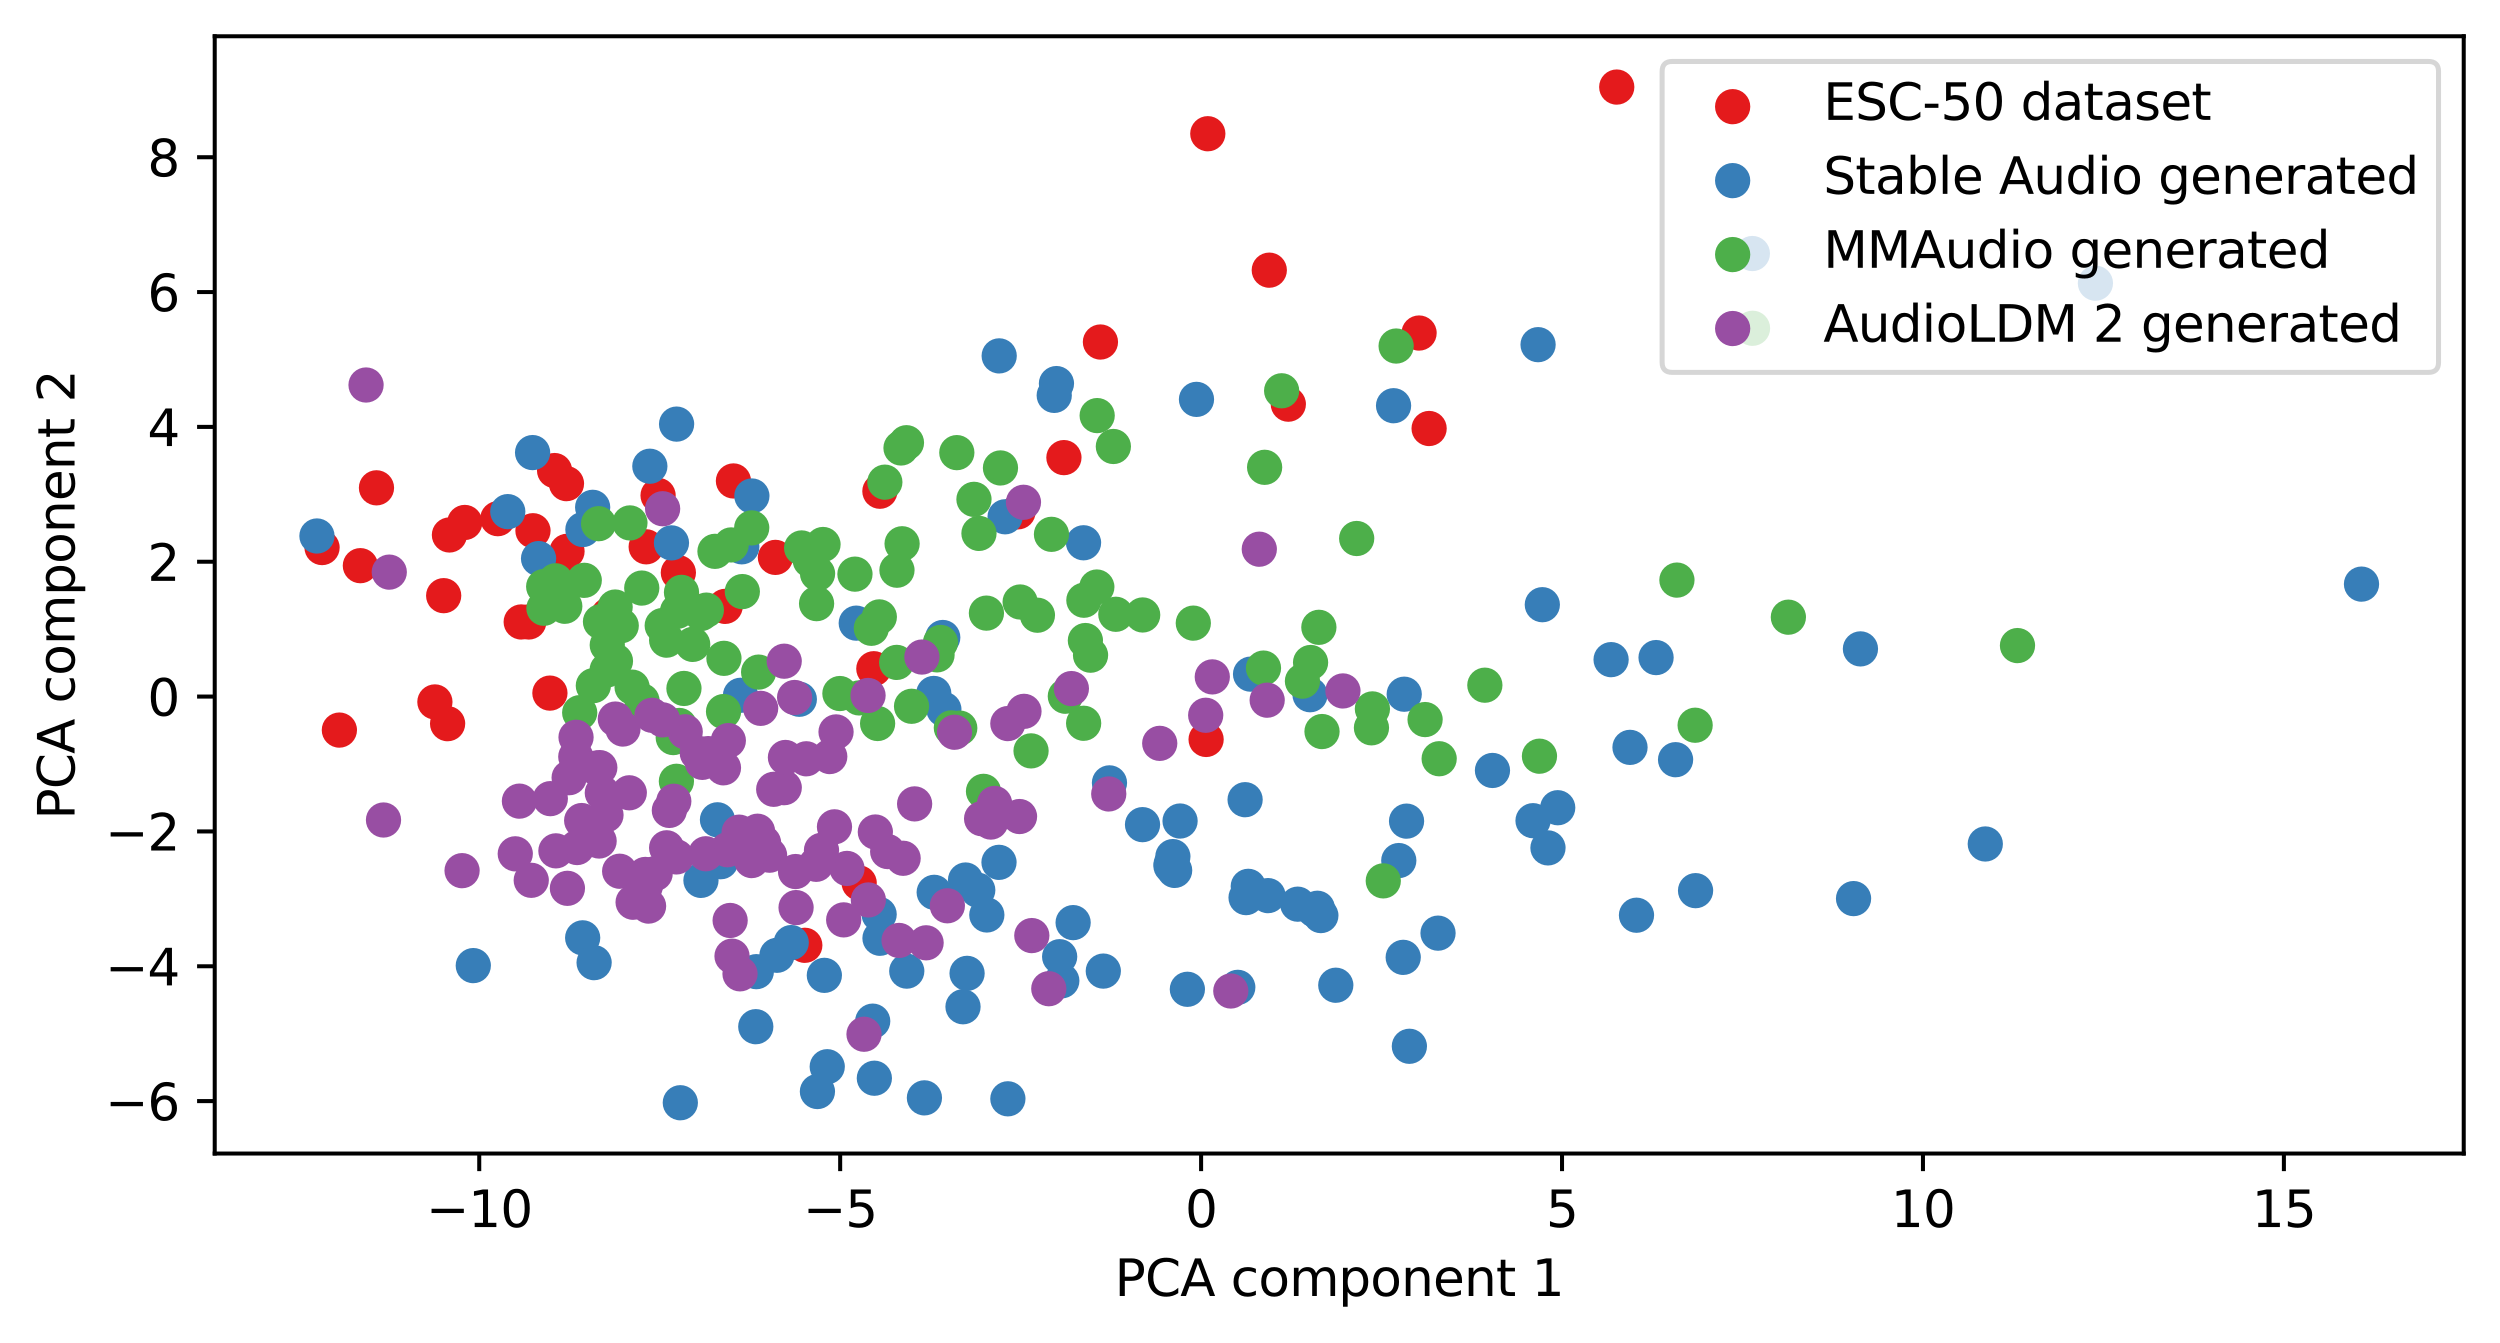 <?xml version="1.0" encoding="utf-8" standalone="no"?>
<!DOCTYPE svg PUBLIC "-//W3C//DTD SVG 1.1//EN"
  "http://www.w3.org/Graphics/SVG/1.1/DTD/svg11.dtd">
<svg xmlns:xlink="http://www.w3.org/1999/xlink" width="496.22pt" height="266.516pt" viewBox="0 0 496.22 266.516" xmlns="http://www.w3.org/2000/svg" version="1.1">
 <defs>
  <style type="text/css">*{stroke-linejoin: round; stroke-linecap: butt}</style>
 </defs>
 <g id="figure_1">
  <g id="patch_1">
   <path d="M 0 266.516 
L 496.22 266.516 
L 496.22 0 
L 0 0 
z
" style="fill: #ffffff"/>
  </g>
  <g id="axes_1">
   <g id="patch_2">
    <path d="M 42.62 228.96 
L 489.02 228.96 
L 489.02 7.2 
L 42.62 7.2 
z
" style="fill: #ffffff"/>
   </g>
   <g id="PathCollection_1">
    <defs>
     <path id="m3b688b94c5" d="M 0 3 
C 0.796 3 1.559 2.684 2.121 2.121 
C 2.684 1.559 3 0.796 3 0 
C 3 -0.796 2.684 -1.559 2.121 -2.121 
C 1.559 -2.684 0.796 -3 0 -3 
C -0.796 -3 -1.559 -2.684 -2.121 -2.121 
C -2.684 -1.559 -3 -0.796 -3 0 
C -3 0.796 -2.684 1.559 -2.121 2.121 
C -1.559 2.684 -0.796 3 0 3 
z
" style="stroke: #e41a1c"/>
    </defs>
    <g clip-path="url(#p7cda72df6f)">
     <use xlink:href="#m3b688b94c5" x="128.259" y="108.537" style="fill: #e41a1c; stroke: #e41a1c"/>
     <use xlink:href="#m3b688b94c5" x="71.529" y="112.279" style="fill: #e41a1c; stroke: #e41a1c"/>
     <use xlink:href="#m3b688b94c5" x="74.726" y="96.828" style="fill: #e41a1c; stroke: #e41a1c"/>
     <use xlink:href="#m3b688b94c5" x="174.65" y="97.504" style="fill: #e41a1c; stroke: #e41a1c"/>
     <use xlink:href="#m3b688b94c5" x="67.362" y="144.912" style="fill: #e41a1c; stroke: #e41a1c"/>
     <use xlink:href="#m3b688b94c5" x="136.363" y="120.391" style="fill: #e41a1c; stroke: #e41a1c"/>
     <use xlink:href="#m3b688b94c5" x="103.452" y="123.45" style="fill: #e41a1c; stroke: #e41a1c"/>
     <use xlink:href="#m3b688b94c5" x="110.079" y="93.4" style="fill: #e41a1c; stroke: #e41a1c"/>
     <use xlink:href="#m3b688b94c5" x="86.322" y="139.327" style="fill: #e41a1c; stroke: #e41a1c"/>
     <use xlink:href="#m3b688b94c5" x="251.938" y="53.625" style="fill: #e41a1c; stroke: #e41a1c"/>
     <use xlink:href="#m3b688b94c5" x="202.064" y="101.594" style="fill: #e41a1c; stroke: #e41a1c"/>
     <use xlink:href="#m3b688b94c5" x="104.958" y="123.456" style="fill: #e41a1c; stroke: #e41a1c"/>
     <use xlink:href="#m3b688b94c5" x="211.174" y="90.831" style="fill: #e41a1c; stroke: #e41a1c"/>
     <use xlink:href="#m3b688b94c5" x="143.935" y="120.356" style="fill: #e41a1c; stroke: #e41a1c"/>
     <use xlink:href="#m3b688b94c5" x="63.923" y="108.684" style="fill: #e41a1c; stroke: #e41a1c"/>
     <use xlink:href="#m3b688b94c5" x="159.745" y="187.629" style="fill: #e41a1c; stroke: #e41a1c"/>
     <use xlink:href="#m3b688b94c5" x="112.574" y="114.988" style="fill: #e41a1c; stroke: #e41a1c"/>
     <use xlink:href="#m3b688b94c5" x="153.91" y="110.636" style="fill: #e41a1c; stroke: #e41a1c"/>
     <use xlink:href="#m3b688b94c5" x="281.668" y="66.103" style="fill: #e41a1c; stroke: #e41a1c"/>
     <use xlink:href="#m3b688b94c5" x="218.423" y="67.885" style="fill: #e41a1c; stroke: #e41a1c"/>
     <use xlink:href="#m3b688b94c5" x="134.647" y="113.67" style="fill: #e41a1c; stroke: #e41a1c"/>
     <use xlink:href="#m3b688b94c5" x="255.715" y="80.225" style="fill: #e41a1c; stroke: #e41a1c"/>
     <use xlink:href="#m3b688b94c5" x="88.065" y="118.232" style="fill: #e41a1c; stroke: #e41a1c"/>
     <use xlink:href="#m3b688b94c5" x="89.207" y="106.186" style="fill: #e41a1c; stroke: #e41a1c"/>
     <use xlink:href="#m3b688b94c5" x="173.445" y="132.733" style="fill: #e41a1c; stroke: #e41a1c"/>
     <use xlink:href="#m3b688b94c5" x="109.151" y="137.573" style="fill: #e41a1c; stroke: #e41a1c"/>
     <use xlink:href="#m3b688b94c5" x="239.398" y="146.774" style="fill: #e41a1c; stroke: #e41a1c"/>
     <use xlink:href="#m3b688b94c5" x="112.545" y="109.431" style="fill: #e41a1c; stroke: #e41a1c"/>
     <use xlink:href="#m3b688b94c5" x="105.786" y="105.343" style="fill: #e41a1c; stroke: #e41a1c"/>
     <use xlink:href="#m3b688b94c5" x="92.249" y="103.703" style="fill: #e41a1c; stroke: #e41a1c"/>
     <use xlink:href="#m3b688b94c5" x="130.619" y="98.338" style="fill: #e41a1c; stroke: #e41a1c"/>
     <use xlink:href="#m3b688b94c5" x="98.804" y="102.951" style="fill: #e41a1c; stroke: #e41a1c"/>
     <use xlink:href="#m3b688b94c5" x="112.436" y="95.994" style="fill: #e41a1c; stroke: #e41a1c"/>
     <use xlink:href="#m3b688b94c5" x="145.579" y="95.464" style="fill: #e41a1c; stroke: #e41a1c"/>
     <use xlink:href="#m3b688b94c5" x="170.533" y="175.259" style="fill: #e41a1c; stroke: #e41a1c"/>
     <use xlink:href="#m3b688b94c5" x="120.781" y="122.074" style="fill: #e41a1c; stroke: #e41a1c"/>
     <use xlink:href="#m3b688b94c5" x="88.843" y="143.639" style="fill: #e41a1c; stroke: #e41a1c"/>
     <use xlink:href="#m3b688b94c5" x="283.662" y="85.051" style="fill: #e41a1c; stroke: #e41a1c"/>
     <use xlink:href="#m3b688b94c5" x="239.735" y="26.542" style="fill: #e41a1c; stroke: #e41a1c"/>
     <use xlink:href="#m3b688b94c5" x="320.905" y="17.28" style="fill: #e41a1c; stroke: #e41a1c"/>
    </g>
   </g>
   <g id="PathCollection_2">
    <defs>
     <path id="mf1bc529538" d="M 0 3 
C 0.796 3 1.559 2.684 2.121 2.121 
C 2.684 1.559 3 0.796 3 0 
C 3 -0.796 2.684 -1.559 2.121 -2.121 
C 1.559 -2.684 0.796 -3 0 -3 
C -0.796 -3 -1.559 -2.684 -2.121 -2.121 
C -2.684 -1.559 -3 -0.796 -3 0 
C -3 0.796 -2.684 1.559 -2.121 2.121 
C -1.559 2.684 -0.796 3 0 3 
z
" style="stroke: #377eb8"/>
    </defs>
    <g clip-path="url(#p7cda72df6f)">
     <use xlink:href="#mf1bc529538" x="367.906" y="178.361" style="fill: #377eb8; stroke: #377eb8"/>
     <use xlink:href="#mf1bc529538" x="173.222" y="202.687" style="fill: #377eb8; stroke: #377eb8"/>
     <use xlink:href="#mf1bc529538" x="247.329" y="178.165" style="fill: #377eb8; stroke: #377eb8"/>
     <use xlink:href="#mf1bc529538" x="247.768" y="175.927" style="fill: #377eb8; stroke: #377eb8"/>
     <use xlink:href="#mf1bc529538" x="128.986" y="92.542" style="fill: #377eb8; stroke: #377eb8"/>
     <use xlink:href="#mf1bc529538" x="185.339" y="137.641" style="fill: #377eb8; stroke: #377eb8"/>
     <use xlink:href="#mf1bc529538" x="62.911" y="106.387" style="fill: #377eb8; stroke: #377eb8"/>
     <use xlink:href="#mf1bc529538" x="304.289" y="162.897" style="fill: #377eb8; stroke: #377eb8"/>
     <use xlink:href="#mf1bc529538" x="183.486" y="217.912" style="fill: #377eb8; stroke: #377eb8"/>
     <use xlink:href="#mf1bc529538" x="394.055" y="167.52" style="fill: #377eb8; stroke: #377eb8"/>
     <use xlink:href="#mf1bc529538" x="213.003" y="183.129" style="fill: #377eb8; stroke: #377eb8"/>
     <use xlink:href="#mf1bc529538" x="174.499" y="181.496" style="fill: #377eb8; stroke: #377eb8"/>
     <use xlink:href="#mf1bc529538" x="218.992" y="192.75" style="fill: #377eb8; stroke: #377eb8"/>
     <use xlink:href="#mf1bc529538" x="185.426" y="177.117" style="fill: #377eb8; stroke: #377eb8"/>
     <use xlink:href="#mf1bc529538" x="100.786" y="101.552" style="fill: #377eb8; stroke: #377eb8"/>
     <use xlink:href="#mf1bc529538" x="468.729" y="115.94" style="fill: #377eb8; stroke: #377eb8"/>
     <use xlink:href="#mf1bc529538" x="296.237" y="152.928" style="fill: #377eb8; stroke: #377eb8"/>
     <use xlink:href="#mf1bc529538" x="226.777" y="163.682" style="fill: #377eb8; stroke: #377eb8"/>
     <use xlink:href="#mf1bc529538" x="198.289" y="171.165" style="fill: #377eb8; stroke: #377eb8"/>
     <use xlink:href="#mf1bc529538" x="139.131" y="174.743" style="fill: #377eb8; stroke: #377eb8"/>
     <use xlink:href="#mf1bc529538" x="237.487" y="79.272" style="fill: #377eb8; stroke: #377eb8"/>
     <use xlink:href="#mf1bc529538" x="332.58" y="150.789" style="fill: #377eb8; stroke: #377eb8"/>
     <use xlink:href="#mf1bc529538" x="328.709" y="130.521" style="fill: #377eb8; stroke: #377eb8"/>
     <use xlink:href="#mf1bc529538" x="191.953" y="193.201" style="fill: #377eb8; stroke: #377eb8"/>
     <use xlink:href="#mf1bc529538" x="146.982" y="138.009" style="fill: #377eb8; stroke: #377eb8"/>
     <use xlink:href="#mf1bc529538" x="162.249" y="216.656" style="fill: #377eb8; stroke: #377eb8"/>
     <use xlink:href="#mf1bc529538" x="245.684" y="195.976" style="fill: #377eb8; stroke: #377eb8"/>
     <use xlink:href="#mf1bc529538" x="117.635" y="100.697" style="fill: #377eb8; stroke: #377eb8"/>
     <use xlink:href="#mf1bc529538" x="215.068" y="107.735" style="fill: #377eb8; stroke: #377eb8"/>
     <use xlink:href="#mf1bc529538" x="234.23" y="162.963" style="fill: #377eb8; stroke: #377eb8"/>
     <use xlink:href="#mf1bc529538" x="260.887" y="180.616" style="fill: #377eb8; stroke: #377eb8"/>
     <use xlink:href="#mf1bc529538" x="235.678" y="196.363" style="fill: #377eb8; stroke: #377eb8"/>
     <use xlink:href="#mf1bc529538" x="150.118" y="192.864" style="fill: #377eb8; stroke: #377eb8"/>
     <use xlink:href="#mf1bc529538" x="115.652" y="186.149" style="fill: #377eb8; stroke: #377eb8"/>
     <use xlink:href="#mf1bc529538" x="306.132" y="120.024" style="fill: #377eb8; stroke: #377eb8"/>
     <use xlink:href="#mf1bc529538" x="191.146" y="199.83" style="fill: #377eb8; stroke: #377eb8"/>
     <use xlink:href="#mf1bc529538" x="194.074" y="176.686" style="fill: #377eb8; stroke: #377eb8"/>
     <use xlink:href="#mf1bc529538" x="134.294" y="84.181" style="fill: #377eb8; stroke: #377eb8"/>
     <use xlink:href="#mf1bc529538" x="279.183" y="162.985" style="fill: #377eb8; stroke: #377eb8"/>
     <use xlink:href="#mf1bc529538" x="210.756" y="194.677" style="fill: #377eb8; stroke: #377eb8"/>
     <use xlink:href="#mf1bc529538" x="200.05" y="218.102" style="fill: #377eb8; stroke: #377eb8"/>
     <use xlink:href="#mf1bc529538" x="251.687" y="177.768" style="fill: #377eb8; stroke: #377eb8"/>
     <use xlink:href="#mf1bc529538" x="415.914" y="56.207" style="fill: #377eb8; stroke: #377eb8"/>
     <use xlink:href="#mf1bc529538" x="210.328" y="189.893" style="fill: #377eb8; stroke: #377eb8"/>
     <use xlink:href="#mf1bc529538" x="276.605" y="80.528" style="fill: #377eb8; stroke: #377eb8"/>
     <use xlink:href="#mf1bc529538" x="169.955" y="123.688" style="fill: #377eb8; stroke: #377eb8"/>
     <use xlink:href="#mf1bc529538" x="220.216" y="155.392" style="fill: #377eb8; stroke: #377eb8"/>
     <use xlink:href="#mf1bc529538" x="262.173" y="181.73" style="fill: #377eb8; stroke: #377eb8"/>
     <use xlink:href="#mf1bc529538" x="163.622" y="193.595" style="fill: #377eb8; stroke: #377eb8"/>
     <use xlink:href="#mf1bc529538" x="199.501" y="102.576" style="fill: #377eb8; stroke: #377eb8"/>
     <use xlink:href="#mf1bc529538" x="265.136" y="195.556" style="fill: #377eb8; stroke: #377eb8"/>
     <use xlink:href="#mf1bc529538" x="174.668" y="186.233" style="fill: #377eb8; stroke: #377eb8"/>
     <use xlink:href="#mf1bc529538" x="305.289" y="68.411" style="fill: #377eb8; stroke: #377eb8"/>
     <use xlink:href="#mf1bc529538" x="158.656" y="138.797" style="fill: #377eb8; stroke: #377eb8"/>
     <use xlink:href="#mf1bc529538" x="147.233" y="108.536" style="fill: #377eb8; stroke: #377eb8"/>
     <use xlink:href="#mf1bc529538" x="232.429" y="171.88" style="fill: #377eb8; stroke: #377eb8"/>
     <use xlink:href="#mf1bc529538" x="198.327" y="70.639" style="fill: #377eb8; stroke: #377eb8"/>
     <use xlink:href="#mf1bc529538" x="307.253" y="168.297" style="fill: #377eb8; stroke: #377eb8"/>
     <use xlink:href="#mf1bc529538" x="247.138" y="158.728" style="fill: #377eb8; stroke: #377eb8"/>
     <use xlink:href="#mf1bc529538" x="209.691" y="76.136" style="fill: #377eb8; stroke: #377eb8"/>
     <use xlink:href="#mf1bc529538" x="164.195" y="211.731" style="fill: #377eb8; stroke: #377eb8"/>
     <use xlink:href="#mf1bc529538" x="347.823" y="50.323" style="fill: #377eb8; stroke: #377eb8"/>
     <use xlink:href="#mf1bc529538" x="323.536" y="148.345" style="fill: #377eb8; stroke: #377eb8"/>
     <use xlink:href="#mf1bc529538" x="106.897" y="110.872" style="fill: #377eb8; stroke: #377eb8"/>
     <use xlink:href="#mf1bc529538" x="233.153" y="172.765" style="fill: #377eb8; stroke: #377eb8"/>
     <use xlink:href="#mf1bc529538" x="278.719" y="137.793" style="fill: #377eb8; stroke: #377eb8"/>
     <use xlink:href="#mf1bc529538" x="133.276" y="107.755" style="fill: #377eb8; stroke: #377eb8"/>
     <use xlink:href="#mf1bc529538" x="261.487" y="180.277" style="fill: #377eb8; stroke: #377eb8"/>
     <use xlink:href="#mf1bc529538" x="154.218" y="189.613" style="fill: #377eb8; stroke: #377eb8"/>
     <use xlink:href="#mf1bc529538" x="142.411" y="162.721" style="fill: #377eb8; stroke: #377eb8"/>
     <use xlink:href="#mf1bc529538" x="285.431" y="185.22" style="fill: #377eb8; stroke: #377eb8"/>
     <use xlink:href="#mf1bc529538" x="232.8" y="170.023" style="fill: #377eb8; stroke: #377eb8"/>
     <use xlink:href="#mf1bc529538" x="135.035" y="218.88" style="fill: #377eb8; stroke: #377eb8"/>
     <use xlink:href="#mf1bc529538" x="248.22" y="133.809" style="fill: #377eb8; stroke: #377eb8"/>
     <use xlink:href="#mf1bc529538" x="179.981" y="192.757" style="fill: #377eb8; stroke: #377eb8"/>
     <use xlink:href="#mf1bc529538" x="150.013" y="203.785" style="fill: #377eb8; stroke: #377eb8"/>
     <use xlink:href="#mf1bc529538" x="260.027" y="137.894" style="fill: #377eb8; stroke: #377eb8"/>
     <use xlink:href="#mf1bc529538" x="369.275" y="128.799" style="fill: #377eb8; stroke: #377eb8"/>
     <use xlink:href="#mf1bc529538" x="105.71" y="89.833" style="fill: #377eb8; stroke: #377eb8"/>
     <use xlink:href="#mf1bc529538" x="195.874" y="181.611" style="fill: #377eb8; stroke: #377eb8"/>
     <use xlink:href="#mf1bc529538" x="187.126" y="126.533" style="fill: #377eb8; stroke: #377eb8"/>
     <use xlink:href="#mf1bc529538" x="117.923" y="191.072" style="fill: #377eb8; stroke: #377eb8"/>
     <use xlink:href="#mf1bc529538" x="257.582" y="179.468" style="fill: #377eb8; stroke: #377eb8"/>
     <use xlink:href="#mf1bc529538" x="277.643" y="170.811" style="fill: #377eb8; stroke: #377eb8"/>
     <use xlink:href="#mf1bc529538" x="115.699" y="105.102" style="fill: #377eb8; stroke: #377eb8"/>
     <use xlink:href="#mf1bc529538" x="173.548" y="214.015" style="fill: #377eb8; stroke: #377eb8"/>
     <use xlink:href="#mf1bc529538" x="149.238" y="98.448" style="fill: #377eb8; stroke: #377eb8"/>
     <use xlink:href="#mf1bc529538" x="324.823" y="181.661" style="fill: #377eb8; stroke: #377eb8"/>
     <use xlink:href="#mf1bc529538" x="232.46" y="171.504" style="fill: #377eb8; stroke: #377eb8"/>
     <use xlink:href="#mf1bc529538" x="191.649" y="174.672" style="fill: #377eb8; stroke: #377eb8"/>
     <use xlink:href="#mf1bc529538" x="93.941" y="191.659" style="fill: #377eb8; stroke: #377eb8"/>
     <use xlink:href="#mf1bc529538" x="157.05" y="187.092" style="fill: #377eb8; stroke: #377eb8"/>
     <use xlink:href="#mf1bc529538" x="209.252" y="78.48" style="fill: #377eb8; stroke: #377eb8"/>
     <use xlink:href="#mf1bc529538" x="336.548" y="176.784" style="fill: #377eb8; stroke: #377eb8"/>
     <use xlink:href="#mf1bc529538" x="279.743" y="207.676" style="fill: #377eb8; stroke: #377eb8"/>
     <use xlink:href="#mf1bc529538" x="187.343" y="140.808" style="fill: #377eb8; stroke: #377eb8"/>
     <use xlink:href="#mf1bc529538" x="319.783" y="130.93" style="fill: #377eb8; stroke: #377eb8"/>
     <use xlink:href="#mf1bc529538" x="278.52" y="190.023" style="fill: #377eb8; stroke: #377eb8"/>
     <use xlink:href="#mf1bc529538" x="309.187" y="160.323" style="fill: #377eb8; stroke: #377eb8"/>
     <use xlink:href="#mf1bc529538" x="143.059" y="171.037" style="fill: #377eb8; stroke: #377eb8"/>
    </g>
   </g>
   <g id="PathCollection_3">
    <defs>
     <path id="m96344cfd27" d="M 0 3 
C 0.796 3 1.559 2.684 2.121 2.121 
C 2.684 1.559 3 0.796 3 0 
C 3 -0.796 2.684 -1.559 2.121 -2.121 
C 1.559 -2.684 0.796 -3 0 -3 
C -0.796 -3 -1.559 -2.684 -2.121 -2.121 
C -2.684 -1.559 -3 -0.796 -3 0 
C -3 0.796 -2.684 1.559 -2.121 2.121 
C -1.559 2.684 -0.796 3 0 3 
z
" style="stroke: #4daf4a"/>
    </defs>
    <g clip-path="url(#p7cda72df6f)">
     <use xlink:href="#m96344cfd27" x="336.464" y="143.95" style="fill: #4daf4a; stroke: #4daf4a"/>
     <use xlink:href="#m96344cfd27" x="127.428" y="139.097" style="fill: #4daf4a; stroke: #4daf4a"/>
     <use xlink:href="#m96344cfd27" x="134.842" y="143.995" style="fill: #4daf4a; stroke: #4daf4a"/>
     <use xlink:href="#m96344cfd27" x="217.776" y="82.491" style="fill: #4daf4a; stroke: #4daf4a"/>
     <use xlink:href="#m96344cfd27" x="115.063" y="141.456" style="fill: #4daf4a; stroke: #4daf4a"/>
     <use xlink:href="#m96344cfd27" x="354.969" y="122.503" style="fill: #4daf4a; stroke: #4daf4a"/>
     <use xlink:href="#m96344cfd27" x="215.089" y="143.56" style="fill: #4daf4a; stroke: #4daf4a"/>
     <use xlink:href="#m96344cfd27" x="251.011" y="92.756" style="fill: #4daf4a; stroke: #4daf4a"/>
     <use xlink:href="#m96344cfd27" x="125.031" y="103.794" style="fill: #4daf4a; stroke: #4daf4a"/>
     <use xlink:href="#m96344cfd27" x="211.455" y="138.193" style="fill: #4daf4a; stroke: #4daf4a"/>
     <use xlink:href="#m96344cfd27" x="195.793" y="121.698" style="fill: #4daf4a; stroke: #4daf4a"/>
     <use xlink:href="#m96344cfd27" x="179.921" y="87.872" style="fill: #4daf4a; stroke: #4daf4a"/>
     <use xlink:href="#m96344cfd27" x="236.857" y="123.684" style="fill: #4daf4a; stroke: #4daf4a"/>
     <use xlink:href="#m96344cfd27" x="174.195" y="143.606" style="fill: #4daf4a; stroke: #4daf4a"/>
     <use xlink:href="#m96344cfd27" x="215.136" y="119.14" style="fill: #4daf4a; stroke: #4daf4a"/>
     <use xlink:href="#m96344cfd27" x="178.035" y="113.181" style="fill: #4daf4a; stroke: #4daf4a"/>
     <use xlink:href="#m96344cfd27" x="118.805" y="103.945" style="fill: #4daf4a; stroke: #4daf4a"/>
     <use xlink:href="#m96344cfd27" x="160.822" y="111.21" style="fill: #4daf4a; stroke: #4daf4a"/>
     <use xlink:href="#m96344cfd27" x="332.849" y="115.142" style="fill: #4daf4a; stroke: #4daf4a"/>
     <use xlink:href="#m96344cfd27" x="169.697" y="113.961" style="fill: #4daf4a; stroke: #4daf4a"/>
     <use xlink:href="#m96344cfd27" x="122.097" y="120.489" style="fill: #4daf4a; stroke: #4daf4a"/>
     <use xlink:href="#m96344cfd27" x="188.833" y="144.472" style="fill: #4daf4a; stroke: #4daf4a"/>
     <use xlink:href="#m96344cfd27" x="120.534" y="128.039" style="fill: #4daf4a; stroke: #4daf4a"/>
     <use xlink:href="#m96344cfd27" x="139.164" y="121.774" style="fill: #4daf4a; stroke: #4daf4a"/>
     <use xlink:href="#m96344cfd27" x="347.856" y="65.158" style="fill: #4daf4a; stroke: #4daf4a"/>
     <use xlink:href="#m96344cfd27" x="226.808" y="122.063" style="fill: #4daf4a; stroke: #4daf4a"/>
     <use xlink:href="#m96344cfd27" x="137.495" y="127.903" style="fill: #4daf4a; stroke: #4daf4a"/>
     <use xlink:href="#m96344cfd27" x="195.213" y="157.072" style="fill: #4daf4a; stroke: #4daf4a"/>
     <use xlink:href="#m96344cfd27" x="162.274" y="113.864" style="fill: #4daf4a; stroke: #4daf4a"/>
     <use xlink:href="#m96344cfd27" x="145.124" y="108.162" style="fill: #4daf4a; stroke: #4daf4a"/>
     <use xlink:href="#m96344cfd27" x="115.967" y="115.187" style="fill: #4daf4a; stroke: #4daf4a"/>
     <use xlink:href="#m96344cfd27" x="193.319" y="99.114" style="fill: #4daf4a; stroke: #4daf4a"/>
     <use xlink:href="#m96344cfd27" x="135.268" y="117.577" style="fill: #4daf4a; stroke: #4daf4a"/>
     <use xlink:href="#m96344cfd27" x="208.706" y="106.059" style="fill: #4daf4a; stroke: #4daf4a"/>
     <use xlink:href="#m96344cfd27" x="107.914" y="116.43" style="fill: #4daf4a; stroke: #4daf4a"/>
     <use xlink:href="#m96344cfd27" x="272.217" y="144.464" style="fill: #4daf4a; stroke: #4daf4a"/>
     <use xlink:href="#m96344cfd27" x="127.38" y="116.725" style="fill: #4daf4a; stroke: #4daf4a"/>
     <use xlink:href="#m96344cfd27" x="149.204" y="104.781" style="fill: #4daf4a; stroke: #4daf4a"/>
     <use xlink:href="#m96344cfd27" x="250.785" y="132.607" style="fill: #4daf4a; stroke: #4daf4a"/>
     <use xlink:href="#m96344cfd27" x="143.614" y="141.236" style="fill: #4daf4a; stroke: #4daf4a"/>
     <use xlink:href="#m96344cfd27" x="294.726" y="136.003" style="fill: #4daf4a; stroke: #4daf4a"/>
     <use xlink:href="#m96344cfd27" x="178.84" y="88.92" style="fill: #4daf4a; stroke: #4daf4a"/>
     <use xlink:href="#m96344cfd27" x="254.391" y="77.567" style="fill: #4daf4a; stroke: #4daf4a"/>
     <use xlink:href="#m96344cfd27" x="172.949" y="124.71" style="fill: #4daf4a; stroke: #4daf4a"/>
     <use xlink:href="#m96344cfd27" x="205.914" y="122.116" style="fill: #4daf4a; stroke: #4daf4a"/>
     <use xlink:href="#m96344cfd27" x="260.132" y="131.499" style="fill: #4daf4a; stroke: #4daf4a"/>
     <use xlink:href="#m96344cfd27" x="269.283" y="106.886" style="fill: #4daf4a; stroke: #4daf4a"/>
     <use xlink:href="#m96344cfd27" x="179.055" y="107.93" style="fill: #4daf4a; stroke: #4daf4a"/>
     <use xlink:href="#m96344cfd27" x="170.521" y="138.528" style="fill: #4daf4a; stroke: #4daf4a"/>
     <use xlink:href="#m96344cfd27" x="305.564" y="150.096" style="fill: #4daf4a; stroke: #4daf4a"/>
     <use xlink:href="#m96344cfd27" x="134.476" y="121.332" style="fill: #4daf4a; stroke: #4daf4a"/>
     <use xlink:href="#m96344cfd27" x="285.656" y="150.6" style="fill: #4daf4a; stroke: #4daf4a"/>
     <use xlink:href="#m96344cfd27" x="135.754" y="136.65" style="fill: #4daf4a; stroke: #4daf4a"/>
     <use xlink:href="#m96344cfd27" x="175.631" y="95.703" style="fill: #4daf4a; stroke: #4daf4a"/>
     <use xlink:href="#m96344cfd27" x="159.111" y="108.761" style="fill: #4daf4a; stroke: #4daf4a"/>
     <use xlink:href="#m96344cfd27" x="110.269" y="115.282" style="fill: #4daf4a; stroke: #4daf4a"/>
     <use xlink:href="#m96344cfd27" x="185.993" y="129.983" style="fill: #4daf4a; stroke: #4daf4a"/>
     <use xlink:href="#m96344cfd27" x="274.563" y="174.843" style="fill: #4daf4a; stroke: #4daf4a"/>
     <use xlink:href="#m96344cfd27" x="272.406" y="140.71" style="fill: #4daf4a; stroke: #4daf4a"/>
     <use xlink:href="#m96344cfd27" x="147.343" y="117.422" style="fill: #4daf4a; stroke: #4daf4a"/>
     <use xlink:href="#m96344cfd27" x="217.706" y="116.518" style="fill: #4daf4a; stroke: #4daf4a"/>
     <use xlink:href="#m96344cfd27" x="180.931" y="140.188" style="fill: #4daf4a; stroke: #4daf4a"/>
     <use xlink:href="#m96344cfd27" x="119.19" y="123.4" style="fill: #4daf4a; stroke: #4daf4a"/>
     <use xlink:href="#m96344cfd27" x="162.081" y="119.816" style="fill: #4daf4a; stroke: #4daf4a"/>
     <use xlink:href="#m96344cfd27" x="177.978" y="131.478" style="fill: #4daf4a; stroke: #4daf4a"/>
     <use xlink:href="#m96344cfd27" x="194.313" y="105.872" style="fill: #4daf4a; stroke: #4daf4a"/>
     <use xlink:href="#m96344cfd27" x="174.535" y="122.447" style="fill: #4daf4a; stroke: #4daf4a"/>
     <use xlink:href="#m96344cfd27" x="133.631" y="146.401" style="fill: #4daf4a; stroke: #4daf4a"/>
     <use xlink:href="#m96344cfd27" x="400.446" y="128.139" style="fill: #4daf4a; stroke: #4daf4a"/>
     <use xlink:href="#m96344cfd27" x="221.477" y="121.927" style="fill: #4daf4a; stroke: #4daf4a"/>
     <use xlink:href="#m96344cfd27" x="163.357" y="108.077" style="fill: #4daf4a; stroke: #4daf4a"/>
     <use xlink:href="#m96344cfd27" x="202.485" y="119.488" style="fill: #4daf4a; stroke: #4daf4a"/>
     <use xlink:href="#m96344cfd27" x="186.679" y="127.517" style="fill: #4daf4a; stroke: #4daf4a"/>
     <use xlink:href="#m96344cfd27" x="131.443" y="124.172" style="fill: #4daf4a; stroke: #4daf4a"/>
     <use xlink:href="#m96344cfd27" x="166.712" y="137.658" style="fill: #4daf4a; stroke: #4daf4a"/>
     <use xlink:href="#m96344cfd27" x="282.861" y="142.824" style="fill: #4daf4a; stroke: #4daf4a"/>
     <use xlink:href="#m96344cfd27" x="112.104" y="120.338" style="fill: #4daf4a; stroke: #4daf4a"/>
     <use xlink:href="#m96344cfd27" x="140.201" y="121.101" style="fill: #4daf4a; stroke: #4daf4a"/>
     <use xlink:href="#m96344cfd27" x="190.501" y="144.521" style="fill: #4daf4a; stroke: #4daf4a"/>
     <use xlink:href="#m96344cfd27" x="123.307" y="124.193" style="fill: #4daf4a; stroke: #4daf4a"/>
     <use xlink:href="#m96344cfd27" x="141.915" y="109.435" style="fill: #4daf4a; stroke: #4daf4a"/>
     <use xlink:href="#m96344cfd27" x="120.515" y="132.98" style="fill: #4daf4a; stroke: #4daf4a"/>
     <use xlink:href="#m96344cfd27" x="215.436" y="127.138" style="fill: #4daf4a; stroke: #4daf4a"/>
     <use xlink:href="#m96344cfd27" x="122.161" y="131.213" style="fill: #4daf4a; stroke: #4daf4a"/>
     <use xlink:href="#m96344cfd27" x="125.462" y="136.388" style="fill: #4daf4a; stroke: #4daf4a"/>
     <use xlink:href="#m96344cfd27" x="216.458" y="130.048" style="fill: #4daf4a; stroke: #4daf4a"/>
     <use xlink:href="#m96344cfd27" x="198.582" y="92.882" style="fill: #4daf4a; stroke: #4daf4a"/>
     <use xlink:href="#m96344cfd27" x="189.917" y="89.842" style="fill: #4daf4a; stroke: #4daf4a"/>
     <use xlink:href="#m96344cfd27" x="258.52" y="135.202" style="fill: #4daf4a; stroke: #4daf4a"/>
     <use xlink:href="#m96344cfd27" x="150.577" y="133.406" style="fill: #4daf4a; stroke: #4daf4a"/>
     <use xlink:href="#m96344cfd27" x="204.651" y="149.041" style="fill: #4daf4a; stroke: #4daf4a"/>
     <use xlink:href="#m96344cfd27" x="107.961" y="120.734" style="fill: #4daf4a; stroke: #4daf4a"/>
     <use xlink:href="#m96344cfd27" x="261.779" y="124.516" style="fill: #4daf4a; stroke: #4daf4a"/>
     <use xlink:href="#m96344cfd27" x="117.771" y="136.094" style="fill: #4daf4a; stroke: #4daf4a"/>
     <use xlink:href="#m96344cfd27" x="262.403" y="145.203" style="fill: #4daf4a; stroke: #4daf4a"/>
     <use xlink:href="#m96344cfd27" x="277.114" y="68.684" style="fill: #4daf4a; stroke: #4daf4a"/>
     <use xlink:href="#m96344cfd27" x="134.256" y="155.076" style="fill: #4daf4a; stroke: #4daf4a"/>
     <use xlink:href="#m96344cfd27" x="132.319" y="127.062" style="fill: #4daf4a; stroke: #4daf4a"/>
     <use xlink:href="#m96344cfd27" x="220.989" y="88.621" style="fill: #4daf4a; stroke: #4daf4a"/>
     <use xlink:href="#m96344cfd27" x="143.693" y="130.672" style="fill: #4daf4a; stroke: #4daf4a"/>
    </g>
   </g>
   <g id="PathCollection_4">
    <defs>
     <path id="mdddfe92dbf" d="M 0 3 
C 0.796 3 1.559 2.684 2.121 2.121 
C 2.684 1.559 3 0.796 3 0 
C 3 -0.796 2.684 -1.559 2.121 -2.121 
C 1.559 -2.684 0.796 -3 0 -3 
C -0.796 -3 -1.559 -2.684 -2.121 -2.121 
C -2.684 -1.559 -3 -0.796 -3 0 
C -3 0.796 -2.684 1.559 -2.121 2.121 
C -1.559 2.684 -0.796 3 0 3 
z
" style="stroke: #984ea3"/>
    </defs>
    <g clip-path="url(#p7cda72df6f)">
     <use xlink:href="#mdddfe92dbf" x="251.518" y="138.976" style="fill: #984ea3; stroke: #984ea3"/>
     <use xlink:href="#mdddfe92dbf" x="118.918" y="166.932" style="fill: #984ea3; stroke: #984ea3"/>
     <use xlink:href="#mdddfe92dbf" x="144.565" y="147.001" style="fill: #984ea3; stroke: #984ea3"/>
     <use xlink:href="#mdddfe92dbf" x="128.081" y="175.947" style="fill: #984ea3; stroke: #984ea3"/>
     <use xlink:href="#mdddfe92dbf" x="181.541" y="159.565" style="fill: #984ea3; stroke: #984ea3"/>
     <use xlink:href="#mdddfe92dbf" x="132.317" y="168.278" style="fill: #984ea3; stroke: #984ea3"/>
     <use xlink:href="#mdddfe92dbf" x="123.646" y="144.704" style="fill: #984ea3; stroke: #984ea3"/>
     <use xlink:href="#mdddfe92dbf" x="155.655" y="131.241" style="fill: #984ea3; stroke: #984ea3"/>
     <use xlink:href="#mdddfe92dbf" x="172.357" y="178.629" style="fill: #984ea3; stroke: #984ea3"/>
     <use xlink:href="#mdddfe92dbf" x="147.491" y="165.622" style="fill: #984ea3; stroke: #984ea3"/>
     <use xlink:href="#mdddfe92dbf" x="157.904" y="172.991" style="fill: #984ea3; stroke: #984ea3"/>
     <use xlink:href="#mdddfe92dbf" x="115.454" y="162.867" style="fill: #984ea3; stroke: #984ea3"/>
     <use xlink:href="#mdddfe92dbf" x="122.993" y="172.928" style="fill: #984ea3; stroke: #984ea3"/>
     <use xlink:href="#mdddfe92dbf" x="132.859" y="160.858" style="fill: #984ea3; stroke: #984ea3"/>
     <use xlink:href="#mdddfe92dbf" x="208.172" y="196.247" style="fill: #984ea3; stroke: #984ea3"/>
     <use xlink:href="#mdddfe92dbf" x="114.287" y="150.207" style="fill: #984ea3; stroke: #984ea3"/>
     <use xlink:href="#mdddfe92dbf" x="176.193" y="169.025" style="fill: #984ea3; stroke: #984ea3"/>
     <use xlink:href="#mdddfe92dbf" x="146.885" y="193.294" style="fill: #984ea3; stroke: #984ea3"/>
     <use xlink:href="#mdddfe92dbf" x="136.005" y="145.249" style="fill: #984ea3; stroke: #984ea3"/>
     <use xlink:href="#mdddfe92dbf" x="244.3" y="196.702" style="fill: #984ea3; stroke: #984ea3"/>
     <use xlink:href="#mdddfe92dbf" x="102.272" y="169.474" style="fill: #984ea3; stroke: #984ea3"/>
     <use xlink:href="#mdddfe92dbf" x="155.663" y="156.342" style="fill: #984ea3; stroke: #984ea3"/>
     <use xlink:href="#mdddfe92dbf" x="140.573" y="149.581" style="fill: #984ea3; stroke: #984ea3"/>
     <use xlink:href="#mdddfe92dbf" x="103.1" y="159.015" style="fill: #984ea3; stroke: #984ea3"/>
     <use xlink:href="#mdddfe92dbf" x="212.656" y="136.675" style="fill: #984ea3; stroke: #984ea3"/>
     <use xlink:href="#mdddfe92dbf" x="163.054" y="168.77" style="fill: #984ea3; stroke: #984ea3"/>
     <use xlink:href="#mdddfe92dbf" x="188.037" y="179.787" style="fill: #984ea3; stroke: #984ea3"/>
     <use xlink:href="#mdddfe92dbf" x="165.944" y="145.276" style="fill: #984ea3; stroke: #984ea3"/>
     <use xlink:href="#mdddfe92dbf" x="171.496" y="205.284" style="fill: #984ea3; stroke: #984ea3"/>
     <use xlink:href="#mdddfe92dbf" x="240.624" y="134.356" style="fill: #984ea3; stroke: #984ea3"/>
     <use xlink:href="#mdddfe92dbf" x="148.127" y="165.899" style="fill: #984ea3; stroke: #984ea3"/>
     <use xlink:href="#mdddfe92dbf" x="144.924" y="182.701" style="fill: #984ea3; stroke: #984ea3"/>
     <use xlink:href="#mdddfe92dbf" x="112.624" y="176.322" style="fill: #984ea3; stroke: #984ea3"/>
     <use xlink:href="#mdddfe92dbf" x="152.748" y="169.747" style="fill: #984ea3; stroke: #984ea3"/>
     <use xlink:href="#mdddfe92dbf" x="167.46" y="182.585" style="fill: #984ea3; stroke: #984ea3"/>
     <use xlink:href="#mdddfe92dbf" x="230.193" y="147.547" style="fill: #984ea3; stroke: #984ea3"/>
     <use xlink:href="#mdddfe92dbf" x="129.41" y="141.974" style="fill: #984ea3; stroke: #984ea3"/>
     <use xlink:href="#mdddfe92dbf" x="119.553" y="157.389" style="fill: #984ea3; stroke: #984ea3"/>
     <use xlink:href="#mdddfe92dbf" x="160.042" y="150.61" style="fill: #984ea3; stroke: #984ea3"/>
     <use xlink:href="#mdddfe92dbf" x="202.363" y="162.072" style="fill: #984ea3; stroke: #984ea3"/>
     <use xlink:href="#mdddfe92dbf" x="140.095" y="169.462" style="fill: #984ea3; stroke: #984ea3"/>
     <use xlink:href="#mdddfe92dbf" x="139.398" y="151.321" style="fill: #984ea3; stroke: #984ea3"/>
     <use xlink:href="#mdddfe92dbf" x="105.445" y="174.731" style="fill: #984ea3; stroke: #984ea3"/>
     <use xlink:href="#mdddfe92dbf" x="128.083" y="173.567" style="fill: #984ea3; stroke: #984ea3"/>
     <use xlink:href="#mdddfe92dbf" x="120.28" y="161.772" style="fill: #984ea3; stroke: #984ea3"/>
     <use xlink:href="#mdddfe92dbf" x="157.72" y="138.443" style="fill: #984ea3; stroke: #984ea3"/>
     <use xlink:href="#mdddfe92dbf" x="203.246" y="141.194" style="fill: #984ea3; stroke: #984ea3"/>
     <use xlink:href="#mdddfe92dbf" x="122.135" y="142.725" style="fill: #984ea3; stroke: #984ea3"/>
     <use xlink:href="#mdddfe92dbf" x="194.836" y="162.502" style="fill: #984ea3; stroke: #984ea3"/>
     <use xlink:href="#mdddfe92dbf" x="134.289" y="170.088" style="fill: #984ea3; stroke: #984ea3"/>
     <use xlink:href="#mdddfe92dbf" x="109.232" y="158.523" style="fill: #984ea3; stroke: #984ea3"/>
     <use xlink:href="#mdddfe92dbf" x="131.522" y="100.979" style="fill: #984ea3; stroke: #984ea3"/>
     <use xlink:href="#mdddfe92dbf" x="203.142" y="99.697" style="fill: #984ea3; stroke: #984ea3"/>
     <use xlink:href="#mdddfe92dbf" x="145.297" y="189.784" style="fill: #984ea3; stroke: #984ea3"/>
     <use xlink:href="#mdddfe92dbf" x="249.954" y="109.009" style="fill: #984ea3; stroke: #984ea3"/>
     <use xlink:href="#mdddfe92dbf" x="146.708" y="165.173" style="fill: #984ea3; stroke: #984ea3"/>
     <use xlink:href="#mdddfe92dbf" x="131.535" y="142.886" style="fill: #984ea3; stroke: #984ea3"/>
     <use xlink:href="#mdddfe92dbf" x="158.009" y="180.146" style="fill: #984ea3; stroke: #984ea3"/>
     <use xlink:href="#mdddfe92dbf" x="149.202" y="170.81" style="fill: #984ea3; stroke: #984ea3"/>
     <use xlink:href="#mdddfe92dbf" x="204.802" y="185.701" style="fill: #984ea3; stroke: #984ea3"/>
     <use xlink:href="#mdddfe92dbf" x="112.967" y="154.362" style="fill: #984ea3; stroke: #984ea3"/>
     <use xlink:href="#mdddfe92dbf" x="119.055" y="152.361" style="fill: #984ea3; stroke: #984ea3"/>
     <use xlink:href="#mdddfe92dbf" x="168.115" y="172.372" style="fill: #984ea3; stroke: #984ea3"/>
     <use xlink:href="#mdddfe92dbf" x="165.634" y="164.117" style="fill: #984ea3; stroke: #984ea3"/>
     <use xlink:href="#mdddfe92dbf" x="155.899" y="150.347" style="fill: #984ea3; stroke: #984ea3"/>
     <use xlink:href="#mdddfe92dbf" x="196.665" y="163.171" style="fill: #984ea3; stroke: #984ea3"/>
     <use xlink:href="#mdddfe92dbf" x="164.698" y="150.166" style="fill: #984ea3; stroke: #984ea3"/>
     <use xlink:href="#mdddfe92dbf" x="153.57" y="156.667" style="fill: #984ea3; stroke: #984ea3"/>
     <use xlink:href="#mdddfe92dbf" x="197.415" y="159.469" style="fill: #984ea3; stroke: #984ea3"/>
     <use xlink:href="#mdddfe92dbf" x="178.449" y="186.667" style="fill: #984ea3; stroke: #984ea3"/>
     <use xlink:href="#mdddfe92dbf" x="118.401" y="152.454" style="fill: #984ea3; stroke: #984ea3"/>
     <use xlink:href="#mdddfe92dbf" x="76.121" y="162.761" style="fill: #984ea3; stroke: #984ea3"/>
     <use xlink:href="#mdddfe92dbf" x="144.375" y="168.665" style="fill: #984ea3; stroke: #984ea3"/>
     <use xlink:href="#mdddfe92dbf" x="130.042" y="173.402" style="fill: #984ea3; stroke: #984ea3"/>
     <use xlink:href="#mdddfe92dbf" x="114.336" y="146.34" style="fill: #984ea3; stroke: #984ea3"/>
     <use xlink:href="#mdddfe92dbf" x="125.664" y="179.084" style="fill: #984ea3; stroke: #984ea3"/>
     <use xlink:href="#mdddfe92dbf" x="200.045" y="143.619" style="fill: #984ea3; stroke: #984ea3"/>
     <use xlink:href="#mdddfe92dbf" x="173.746" y="165.143" style="fill: #984ea3; stroke: #984ea3"/>
     <use xlink:href="#mdddfe92dbf" x="162.004" y="171.557" style="fill: #984ea3; stroke: #984ea3"/>
     <use xlink:href="#mdddfe92dbf" x="114.539" y="168.227" style="fill: #984ea3; stroke: #984ea3"/>
     <use xlink:href="#mdddfe92dbf" x="150.359" y="164.987" style="fill: #984ea3; stroke: #984ea3"/>
     <use xlink:href="#mdddfe92dbf" x="72.655" y="76.419" style="fill: #984ea3; stroke: #984ea3"/>
     <use xlink:href="#mdddfe92dbf" x="172.296" y="138.043" style="fill: #984ea3; stroke: #984ea3"/>
     <use xlink:href="#mdddfe92dbf" x="150.978" y="140.598" style="fill: #984ea3; stroke: #984ea3"/>
     <use xlink:href="#mdddfe92dbf" x="239.315" y="141.971" style="fill: #984ea3; stroke: #984ea3"/>
     <use xlink:href="#mdddfe92dbf" x="124.906" y="157.361" style="fill: #984ea3; stroke: #984ea3"/>
     <use xlink:href="#mdddfe92dbf" x="266.555" y="137.143" style="fill: #984ea3; stroke: #984ea3"/>
     <use xlink:href="#mdddfe92dbf" x="182.984" y="130.417" style="fill: #984ea3; stroke: #984ea3"/>
     <use xlink:href="#mdddfe92dbf" x="128.733" y="179.848" style="fill: #984ea3; stroke: #984ea3"/>
     <use xlink:href="#mdddfe92dbf" x="179.26" y="170.359" style="fill: #984ea3; stroke: #984ea3"/>
     <use xlink:href="#mdddfe92dbf" x="151.554" y="167.279" style="fill: #984ea3; stroke: #984ea3"/>
     <use xlink:href="#mdddfe92dbf" x="138.405" y="149.468" style="fill: #984ea3; stroke: #984ea3"/>
     <use xlink:href="#mdddfe92dbf" x="91.715" y="172.815" style="fill: #984ea3; stroke: #984ea3"/>
     <use xlink:href="#mdddfe92dbf" x="143.6" y="152.402" style="fill: #984ea3; stroke: #984ea3"/>
     <use xlink:href="#mdddfe92dbf" x="220.073" y="157.591" style="fill: #984ea3; stroke: #984ea3"/>
     <use xlink:href="#mdddfe92dbf" x="133.741" y="159.037" style="fill: #984ea3; stroke: #984ea3"/>
     <use xlink:href="#mdddfe92dbf" x="189.461" y="145.341" style="fill: #984ea3; stroke: #984ea3"/>
     <use xlink:href="#mdddfe92dbf" x="110.342" y="168.884" style="fill: #984ea3; stroke: #984ea3"/>
     <use xlink:href="#mdddfe92dbf" x="77.264" y="113.559" style="fill: #984ea3; stroke: #984ea3"/>
     <use xlink:href="#mdddfe92dbf" x="183.82" y="187.136" style="fill: #984ea3; stroke: #984ea3"/>
    </g>
   </g>
   <g id="matplotlib.axis_1">
    <g id="xtick_1">
     <g id="line2d_1">
      <defs>
       <path id="m809e251c2f" d="M 0 0 
L 0 3.5 
" style="stroke: #000000; stroke-width: 0.8"/>
      </defs>
      <g>
       <use xlink:href="#m809e251c2f" x="95.123" y="228.96" style="stroke: #000000; stroke-width: 0.8"/>
      </g>
     </g>
     <g id="text_1">
      <!-- −10 -->
      <g transform="translate(84.571 243.558) scale(0.1 -0.1)">
       <defs>
        <path id="DejaVuSans-2212" d="M 678 2272 
L 4684 2272 
L 4684 1741 
L 678 1741 
L 678 2272 
z
" transform="scale(0.016)"/>
        <path id="DejaVuSans-31" d="M 794 531 
L 1825 531 
L 1825 4091 
L 703 3866 
L 703 4441 
L 1819 4666 
L 2450 4666 
L 2450 531 
L 3481 531 
L 3481 0 
L 794 0 
L 794 531 
z
" transform="scale(0.016)"/>
        <path id="DejaVuSans-30" d="M 2034 4250 
Q 1547 4250 1301 3770 
Q 1056 3291 1056 2328 
Q 1056 1369 1301 889 
Q 1547 409 2034 409 
Q 2525 409 2770 889 
Q 3016 1369 3016 2328 
Q 3016 3291 2770 3770 
Q 2525 4250 2034 4250 
z
M 2034 4750 
Q 2819 4750 3233 4129 
Q 3647 3509 3647 2328 
Q 3647 1150 3233 529 
Q 2819 -91 2034 -91 
Q 1250 -91 836 529 
Q 422 1150 422 2328 
Q 422 3509 836 4129 
Q 1250 4750 2034 4750 
z
" transform="scale(0.016)"/>
       </defs>
       <use xlink:href="#DejaVuSans-2212"/>
       <use xlink:href="#DejaVuSans-31" transform="translate(83.789 0)"/>
       <use xlink:href="#DejaVuSans-30" transform="translate(147.412 0)"/>
      </g>
     </g>
    </g>
    <g id="xtick_2">
     <g id="line2d_2">
      <g>
       <use xlink:href="#m809e251c2f" x="166.763" y="228.96" style="stroke: #000000; stroke-width: 0.8"/>
      </g>
     </g>
     <g id="text_2">
      <!-- −5 -->
      <g transform="translate(159.392 243.558) scale(0.1 -0.1)">
       <defs>
        <path id="DejaVuSans-35" d="M 691 4666 
L 3169 4666 
L 3169 4134 
L 1269 4134 
L 1269 2991 
Q 1406 3038 1543 3061 
Q 1681 3084 1819 3084 
Q 2600 3084 3056 2656 
Q 3513 2228 3513 1497 
Q 3513 744 3044 326 
Q 2575 -91 1722 -91 
Q 1428 -91 1123 -41 
Q 819 9 494 109 
L 494 744 
Q 775 591 1075 516 
Q 1375 441 1709 441 
Q 2250 441 2565 725 
Q 2881 1009 2881 1497 
Q 2881 1984 2565 2268 
Q 2250 2553 1709 2553 
Q 1456 2553 1204 2497 
Q 953 2441 691 2322 
L 691 4666 
z
" transform="scale(0.016)"/>
       </defs>
       <use xlink:href="#DejaVuSans-2212"/>
       <use xlink:href="#DejaVuSans-35" transform="translate(83.789 0)"/>
      </g>
     </g>
    </g>
    <g id="xtick_3">
     <g id="line2d_3">
      <g>
       <use xlink:href="#m809e251c2f" x="238.404" y="228.96" style="stroke: #000000; stroke-width: 0.8"/>
      </g>
     </g>
     <g id="text_3">
      <!-- 0 -->
      <g transform="translate(235.222 243.558) scale(0.1 -0.1)">
       <use xlink:href="#DejaVuSans-30"/>
      </g>
     </g>
    </g>
    <g id="xtick_4">
     <g id="line2d_4">
      <g>
       <use xlink:href="#m809e251c2f" x="310.044" y="228.96" style="stroke: #000000; stroke-width: 0.8"/>
      </g>
     </g>
     <g id="text_4">
      <!-- 5 -->
      <g transform="translate(306.863 243.558) scale(0.1 -0.1)">
       <use xlink:href="#DejaVuSans-35"/>
      </g>
     </g>
    </g>
    <g id="xtick_5">
     <g id="line2d_5">
      <g>
       <use xlink:href="#m809e251c2f" x="381.684" y="228.96" style="stroke: #000000; stroke-width: 0.8"/>
      </g>
     </g>
     <g id="text_5">
      <!-- 10 -->
      <g transform="translate(375.322 243.558) scale(0.1 -0.1)">
       <use xlink:href="#DejaVuSans-31"/>
       <use xlink:href="#DejaVuSans-30" transform="translate(63.623 0)"/>
      </g>
     </g>
    </g>
    <g id="xtick_6">
     <g id="line2d_6">
      <g>
       <use xlink:href="#m809e251c2f" x="453.325" y="228.96" style="stroke: #000000; stroke-width: 0.8"/>
      </g>
     </g>
     <g id="text_6">
      <!-- 15 -->
      <g transform="translate(446.962 243.558) scale(0.1 -0.1)">
       <use xlink:href="#DejaVuSans-31"/>
       <use xlink:href="#DejaVuSans-35" transform="translate(63.623 0)"/>
      </g>
     </g>
    </g>
    <g id="text_7">
     <!-- PCA component 1 -->
     <g transform="translate(221.248 257.237) scale(0.1 -0.1)">
      <defs>
       <path id="DejaVuSans-50" d="M 1259 4147 
L 1259 2394 
L 2053 2394 
Q 2494 2394 2734 2622 
Q 2975 2850 2975 3272 
Q 2975 3691 2734 3919 
Q 2494 4147 2053 4147 
L 1259 4147 
z
M 628 4666 
L 2053 4666 
Q 2838 4666 3239 4311 
Q 3641 3956 3641 3272 
Q 3641 2581 3239 2228 
Q 2838 1875 2053 1875 
L 1259 1875 
L 1259 0 
L 628 0 
L 628 4666 
z
" transform="scale(0.016)"/>
       <path id="DejaVuSans-43" d="M 4122 4306 
L 4122 3641 
Q 3803 3938 3442 4084 
Q 3081 4231 2675 4231 
Q 1875 4231 1450 3742 
Q 1025 3253 1025 2328 
Q 1025 1406 1450 917 
Q 1875 428 2675 428 
Q 3081 428 3442 575 
Q 3803 722 4122 1019 
L 4122 359 
Q 3791 134 3420 21 
Q 3050 -91 2638 -91 
Q 1578 -91 968 557 
Q 359 1206 359 2328 
Q 359 3453 968 4101 
Q 1578 4750 2638 4750 
Q 3056 4750 3426 4639 
Q 3797 4528 4122 4306 
z
" transform="scale(0.016)"/>
       <path id="DejaVuSans-41" d="M 2188 4044 
L 1331 1722 
L 3047 1722 
L 2188 4044 
z
M 1831 4666 
L 2547 4666 
L 4325 0 
L 3669 0 
L 3244 1197 
L 1141 1197 
L 716 0 
L 50 0 
L 1831 4666 
z
" transform="scale(0.016)"/>
       <path id="DejaVuSans-20" transform="scale(0.016)"/>
       <path id="DejaVuSans-63" d="M 3122 3366 
L 3122 2828 
Q 2878 2963 2633 3030 
Q 2388 3097 2138 3097 
Q 1578 3097 1268 2742 
Q 959 2388 959 1747 
Q 959 1106 1268 751 
Q 1578 397 2138 397 
Q 2388 397 2633 464 
Q 2878 531 3122 666 
L 3122 134 
Q 2881 22 2623 -34 
Q 2366 -91 2075 -91 
Q 1284 -91 818 406 
Q 353 903 353 1747 
Q 353 2603 823 3093 
Q 1294 3584 2113 3584 
Q 2378 3584 2631 3529 
Q 2884 3475 3122 3366 
z
" transform="scale(0.016)"/>
       <path id="DejaVuSans-6f" d="M 1959 3097 
Q 1497 3097 1228 2736 
Q 959 2375 959 1747 
Q 959 1119 1226 758 
Q 1494 397 1959 397 
Q 2419 397 2687 759 
Q 2956 1122 2956 1747 
Q 2956 2369 2687 2733 
Q 2419 3097 1959 3097 
z
M 1959 3584 
Q 2709 3584 3137 3096 
Q 3566 2609 3566 1747 
Q 3566 888 3137 398 
Q 2709 -91 1959 -91 
Q 1206 -91 779 398 
Q 353 888 353 1747 
Q 353 2609 779 3096 
Q 1206 3584 1959 3584 
z
" transform="scale(0.016)"/>
       <path id="DejaVuSans-6d" d="M 3328 2828 
Q 3544 3216 3844 3400 
Q 4144 3584 4550 3584 
Q 5097 3584 5394 3201 
Q 5691 2819 5691 2113 
L 5691 0 
L 5113 0 
L 5113 2094 
Q 5113 2597 4934 2840 
Q 4756 3084 4391 3084 
Q 3944 3084 3684 2787 
Q 3425 2491 3425 1978 
L 3425 0 
L 2847 0 
L 2847 2094 
Q 2847 2600 2669 2842 
Q 2491 3084 2119 3084 
Q 1678 3084 1418 2786 
Q 1159 2488 1159 1978 
L 1159 0 
L 581 0 
L 581 3500 
L 1159 3500 
L 1159 2956 
Q 1356 3278 1631 3431 
Q 1906 3584 2284 3584 
Q 2666 3584 2933 3390 
Q 3200 3197 3328 2828 
z
" transform="scale(0.016)"/>
       <path id="DejaVuSans-70" d="M 1159 525 
L 1159 -1331 
L 581 -1331 
L 581 3500 
L 1159 3500 
L 1159 2969 
Q 1341 3281 1617 3432 
Q 1894 3584 2278 3584 
Q 2916 3584 3314 3078 
Q 3713 2572 3713 1747 
Q 3713 922 3314 415 
Q 2916 -91 2278 -91 
Q 1894 -91 1617 61 
Q 1341 213 1159 525 
z
M 3116 1747 
Q 3116 2381 2855 2742 
Q 2594 3103 2138 3103 
Q 1681 3103 1420 2742 
Q 1159 2381 1159 1747 
Q 1159 1113 1420 752 
Q 1681 391 2138 391 
Q 2594 391 2855 752 
Q 3116 1113 3116 1747 
z
" transform="scale(0.016)"/>
       <path id="DejaVuSans-6e" d="M 3513 2113 
L 3513 0 
L 2938 0 
L 2938 2094 
Q 2938 2591 2744 2837 
Q 2550 3084 2163 3084 
Q 1697 3084 1428 2787 
Q 1159 2491 1159 1978 
L 1159 0 
L 581 0 
L 581 3500 
L 1159 3500 
L 1159 2956 
Q 1366 3272 1645 3428 
Q 1925 3584 2291 3584 
Q 2894 3584 3203 3211 
Q 3513 2838 3513 2113 
z
" transform="scale(0.016)"/>
       <path id="DejaVuSans-65" d="M 3597 1894 
L 3597 1613 
L 953 1613 
Q 991 1019 1311 708 
Q 1631 397 2203 397 
Q 2534 397 2845 478 
Q 3156 559 3463 722 
L 3463 178 
Q 3153 47 2828 -22 
Q 2503 -91 2169 -91 
Q 1331 -91 842 396 
Q 353 884 353 1716 
Q 353 2575 817 3079 
Q 1281 3584 2069 3584 
Q 2775 3584 3186 3129 
Q 3597 2675 3597 1894 
z
M 3022 2063 
Q 3016 2534 2758 2815 
Q 2500 3097 2075 3097 
Q 1594 3097 1305 2825 
Q 1016 2553 972 2059 
L 3022 2063 
z
" transform="scale(0.016)"/>
       <path id="DejaVuSans-74" d="M 1172 4494 
L 1172 3500 
L 2356 3500 
L 2356 3053 
L 1172 3053 
L 1172 1153 
Q 1172 725 1289 603 
Q 1406 481 1766 481 
L 2356 481 
L 2356 0 
L 1766 0 
Q 1100 0 847 248 
Q 594 497 594 1153 
L 594 3053 
L 172 3053 
L 172 3500 
L 594 3500 
L 594 4494 
L 1172 4494 
z
" transform="scale(0.016)"/>
      </defs>
      <use xlink:href="#DejaVuSans-50"/>
      <use xlink:href="#DejaVuSans-43" transform="translate(60.303 0)"/>
      <use xlink:href="#DejaVuSans-41" transform="translate(130.127 0)"/>
      <use xlink:href="#DejaVuSans-20" transform="translate(198.535 0)"/>
      <use xlink:href="#DejaVuSans-63" transform="translate(230.322 0)"/>
      <use xlink:href="#DejaVuSans-6f" transform="translate(285.303 0)"/>
      <use xlink:href="#DejaVuSans-6d" transform="translate(346.484 0)"/>
      <use xlink:href="#DejaVuSans-70" transform="translate(443.896 0)"/>
      <use xlink:href="#DejaVuSans-6f" transform="translate(507.373 0)"/>
      <use xlink:href="#DejaVuSans-6e" transform="translate(568.555 0)"/>
      <use xlink:href="#DejaVuSans-65" transform="translate(631.934 0)"/>
      <use xlink:href="#DejaVuSans-6e" transform="translate(693.457 0)"/>
      <use xlink:href="#DejaVuSans-74" transform="translate(756.836 0)"/>
      <use xlink:href="#DejaVuSans-20" transform="translate(796.045 0)"/>
      <use xlink:href="#DejaVuSans-31" transform="translate(827.832 0)"/>
     </g>
    </g>
   </g>
   <g id="matplotlib.axis_2">
    <g id="ytick_1">
     <g id="line2d_7">
      <defs>
       <path id="mbbaa73c936" d="M 0 0 
L -3.5 0 
" style="stroke: #000000; stroke-width: 0.8"/>
      </defs>
      <g>
       <use xlink:href="#mbbaa73c936" x="42.62" y="218.555" style="stroke: #000000; stroke-width: 0.8"/>
      </g>
     </g>
     <g id="text_8">
      <!-- −6 -->
      <g transform="translate(20.878 222.354) scale(0.1 -0.1)">
       <defs>
        <path id="DejaVuSans-36" d="M 2113 2584 
Q 1688 2584 1439 2293 
Q 1191 2003 1191 1497 
Q 1191 994 1439 701 
Q 1688 409 2113 409 
Q 2538 409 2786 701 
Q 3034 994 3034 1497 
Q 3034 2003 2786 2293 
Q 2538 2584 2113 2584 
z
M 3366 4563 
L 3366 3988 
Q 3128 4100 2886 4159 
Q 2644 4219 2406 4219 
Q 1781 4219 1451 3797 
Q 1122 3375 1075 2522 
Q 1259 2794 1537 2939 
Q 1816 3084 2150 3084 
Q 2853 3084 3261 2657 
Q 3669 2231 3669 1497 
Q 3669 778 3244 343 
Q 2819 -91 2113 -91 
Q 1303 -91 875 529 
Q 447 1150 447 2328 
Q 447 3434 972 4092 
Q 1497 4750 2381 4750 
Q 2619 4750 2861 4703 
Q 3103 4656 3366 4563 
z
" transform="scale(0.016)"/>
       </defs>
       <use xlink:href="#DejaVuSans-2212"/>
       <use xlink:href="#DejaVuSans-36" transform="translate(83.789 0)"/>
      </g>
     </g>
    </g>
    <g id="ytick_2">
     <g id="line2d_8">
      <g>
       <use xlink:href="#mbbaa73c936" x="42.62" y="191.791" style="stroke: #000000; stroke-width: 0.8"/>
      </g>
     </g>
     <g id="text_9">
      <!-- −4 -->
      <g transform="translate(20.878 195.59) scale(0.1 -0.1)">
       <defs>
        <path id="DejaVuSans-34" d="M 2419 4116 
L 825 1625 
L 2419 1625 
L 2419 4116 
z
M 2253 4666 
L 3047 4666 
L 3047 1625 
L 3713 1625 
L 3713 1100 
L 3047 1100 
L 3047 0 
L 2419 0 
L 2419 1100 
L 313 1100 
L 313 1709 
L 2253 4666 
z
" transform="scale(0.016)"/>
       </defs>
       <use xlink:href="#DejaVuSans-2212"/>
       <use xlink:href="#DejaVuSans-34" transform="translate(83.789 0)"/>
      </g>
     </g>
    </g>
    <g id="ytick_3">
     <g id="line2d_9">
      <g>
       <use xlink:href="#mbbaa73c936" x="42.62" y="165.027" style="stroke: #000000; stroke-width: 0.8"/>
      </g>
     </g>
     <g id="text_10">
      <!-- −2 -->
      <g transform="translate(20.878 168.827) scale(0.1 -0.1)">
       <defs>
        <path id="DejaVuSans-32" d="M 1228 531 
L 3431 531 
L 3431 0 
L 469 0 
L 469 531 
Q 828 903 1448 1529 
Q 2069 2156 2228 2338 
Q 2531 2678 2651 2914 
Q 2772 3150 2772 3378 
Q 2772 3750 2511 3984 
Q 2250 4219 1831 4219 
Q 1534 4219 1204 4116 
Q 875 4013 500 3803 
L 500 4441 
Q 881 4594 1212 4672 
Q 1544 4750 1819 4750 
Q 2544 4750 2975 4387 
Q 3406 4025 3406 3419 
Q 3406 3131 3298 2873 
Q 3191 2616 2906 2266 
Q 2828 2175 2409 1742 
Q 1991 1309 1228 531 
z
" transform="scale(0.016)"/>
       </defs>
       <use xlink:href="#DejaVuSans-2212"/>
       <use xlink:href="#DejaVuSans-32" transform="translate(83.789 0)"/>
      </g>
     </g>
    </g>
    <g id="ytick_4">
     <g id="line2d_10">
      <g>
       <use xlink:href="#mbbaa73c936" x="42.62" y="138.263" style="stroke: #000000; stroke-width: 0.8"/>
      </g>
     </g>
     <g id="text_11">
      <!-- 0 -->
      <g transform="translate(29.258 142.063) scale(0.1 -0.1)">
       <use xlink:href="#DejaVuSans-30"/>
      </g>
     </g>
    </g>
    <g id="ytick_5">
     <g id="line2d_11">
      <g>
       <use xlink:href="#mbbaa73c936" x="42.62" y="111.5" style="stroke: #000000; stroke-width: 0.8"/>
      </g>
     </g>
     <g id="text_12">
      <!-- 2 -->
      <g transform="translate(29.258 115.299) scale(0.1 -0.1)">
       <use xlink:href="#DejaVuSans-32"/>
      </g>
     </g>
    </g>
    <g id="ytick_6">
     <g id="line2d_12">
      <g>
       <use xlink:href="#mbbaa73c936" x="42.62" y="84.736" style="stroke: #000000; stroke-width: 0.8"/>
      </g>
     </g>
     <g id="text_13">
      <!-- 4 -->
      <g transform="translate(29.258 88.535) scale(0.1 -0.1)">
       <use xlink:href="#DejaVuSans-34"/>
      </g>
     </g>
    </g>
    <g id="ytick_7">
     <g id="line2d_13">
      <g>
       <use xlink:href="#mbbaa73c936" x="42.62" y="57.972" style="stroke: #000000; stroke-width: 0.8"/>
      </g>
     </g>
     <g id="text_14">
      <!-- 6 -->
      <g transform="translate(29.258 61.771) scale(0.1 -0.1)">
       <use xlink:href="#DejaVuSans-36"/>
      </g>
     </g>
    </g>
    <g id="ytick_8">
     <g id="line2d_14">
      <g>
       <use xlink:href="#mbbaa73c936" x="42.62" y="31.208" style="stroke: #000000; stroke-width: 0.8"/>
      </g>
     </g>
     <g id="text_15">
      <!-- 8 -->
      <g transform="translate(29.258 35.007) scale(0.1 -0.1)">
       <defs>
        <path id="DejaVuSans-38" d="M 2034 2216 
Q 1584 2216 1326 1975 
Q 1069 1734 1069 1313 
Q 1069 891 1326 650 
Q 1584 409 2034 409 
Q 2484 409 2743 651 
Q 3003 894 3003 1313 
Q 3003 1734 2745 1975 
Q 2488 2216 2034 2216 
z
M 1403 2484 
Q 997 2584 770 2862 
Q 544 3141 544 3541 
Q 544 4100 942 4425 
Q 1341 4750 2034 4750 
Q 2731 4750 3128 4425 
Q 3525 4100 3525 3541 
Q 3525 3141 3298 2862 
Q 3072 2584 2669 2484 
Q 3125 2378 3379 2068 
Q 3634 1759 3634 1313 
Q 3634 634 3220 271 
Q 2806 -91 2034 -91 
Q 1263 -91 848 271 
Q 434 634 434 1313 
Q 434 1759 690 2068 
Q 947 2378 1403 2484 
z
M 1172 3481 
Q 1172 3119 1398 2916 
Q 1625 2713 2034 2713 
Q 2441 2713 2670 2916 
Q 2900 3119 2900 3481 
Q 2900 3844 2670 4047 
Q 2441 4250 2034 4250 
Q 1625 4250 1398 4047 
Q 1172 3844 1172 3481 
z
" transform="scale(0.016)"/>
       </defs>
       <use xlink:href="#DejaVuSans-38"/>
      </g>
     </g>
    </g>
    <g id="text_16">
     <!-- PCA component 2 -->
     <g transform="translate(14.798 162.653) rotate(-90) scale(0.1 -0.1)">
      <use xlink:href="#DejaVuSans-50"/>
      <use xlink:href="#DejaVuSans-43" transform="translate(60.303 0)"/>
      <use xlink:href="#DejaVuSans-41" transform="translate(130.127 0)"/>
      <use xlink:href="#DejaVuSans-20" transform="translate(198.535 0)"/>
      <use xlink:href="#DejaVuSans-63" transform="translate(230.322 0)"/>
      <use xlink:href="#DejaVuSans-6f" transform="translate(285.303 0)"/>
      <use xlink:href="#DejaVuSans-6d" transform="translate(346.484 0)"/>
      <use xlink:href="#DejaVuSans-70" transform="translate(443.896 0)"/>
      <use xlink:href="#DejaVuSans-6f" transform="translate(507.373 0)"/>
      <use xlink:href="#DejaVuSans-6e" transform="translate(568.555 0)"/>
      <use xlink:href="#DejaVuSans-65" transform="translate(631.934 0)"/>
      <use xlink:href="#DejaVuSans-6e" transform="translate(693.457 0)"/>
      <use xlink:href="#DejaVuSans-74" transform="translate(756.836 0)"/>
      <use xlink:href="#DejaVuSans-20" transform="translate(796.045 0)"/>
      <use xlink:href="#DejaVuSans-32" transform="translate(827.832 0)"/>
     </g>
    </g>
   </g>
   <g id="patch_3">
    <path d="M 42.62 228.96 
L 42.62 7.2 
" style="fill: none; stroke: #000000; stroke-width: 0.8; stroke-linejoin: miter; stroke-linecap: square"/>
   </g>
   <g id="patch_4">
    <path d="M 489.02 228.96 
L 489.02 7.2 
" style="fill: none; stroke: #000000; stroke-width: 0.8; stroke-linejoin: miter; stroke-linecap: square"/>
   </g>
   <g id="patch_5">
    <path d="M 42.62 228.96 
L 489.02 228.96 
" style="fill: none; stroke: #000000; stroke-width: 0.8; stroke-linejoin: miter; stroke-linecap: square"/>
   </g>
   <g id="patch_6">
    <path d="M 42.62 7.2 
L 489.02 7.2 
" style="fill: none; stroke: #000000; stroke-width: 0.8; stroke-linejoin: miter; stroke-linecap: square"/>
   </g>
   <g id="legend_1">
    <g id="patch_7">
     <path d="M 331.911 73.912 
L 482.02 73.912 
Q 484.02 73.912 484.02 71.912 
L 484.02 14.2 
Q 484.02 12.2 482.02 12.2 
L 331.911 12.2 
Q 329.911 12.2 329.911 14.2 
L 329.911 71.912 
Q 329.911 73.912 331.911 73.912 
z
" style="fill: #ffffff; opacity: 0.8; stroke: #cccccc; stroke-linejoin: miter"/>
    </g>
    <g id="PathCollection_5">
     <g>
      <use xlink:href="#m3b688b94c5" x="343.911" y="21.173" style="fill: #e41a1c; stroke: #e41a1c"/>
     </g>
    </g>
    <g id="text_17">
     <!-- ESC-50 dataset -->
     <g transform="translate(361.911 23.798) scale(0.1 -0.1)">
      <defs>
       <path id="DejaVuSans-45" d="M 628 4666 
L 3578 4666 
L 3578 4134 
L 1259 4134 
L 1259 2753 
L 3481 2753 
L 3481 2222 
L 1259 2222 
L 1259 531 
L 3634 531 
L 3634 0 
L 628 0 
L 628 4666 
z
" transform="scale(0.016)"/>
       <path id="DejaVuSans-53" d="M 3425 4513 
L 3425 3897 
Q 3066 4069 2747 4153 
Q 2428 4238 2131 4238 
Q 1616 4238 1336 4038 
Q 1056 3838 1056 3469 
Q 1056 3159 1242 3001 
Q 1428 2844 1947 2747 
L 2328 2669 
Q 3034 2534 3370 2195 
Q 3706 1856 3706 1288 
Q 3706 609 3251 259 
Q 2797 -91 1919 -91 
Q 1588 -91 1214 -16 
Q 841 59 441 206 
L 441 856 
Q 825 641 1194 531 
Q 1563 422 1919 422 
Q 2459 422 2753 634 
Q 3047 847 3047 1241 
Q 3047 1584 2836 1778 
Q 2625 1972 2144 2069 
L 1759 2144 
Q 1053 2284 737 2584 
Q 422 2884 422 3419 
Q 422 4038 858 4394 
Q 1294 4750 2059 4750 
Q 2388 4750 2728 4690 
Q 3069 4631 3425 4513 
z
" transform="scale(0.016)"/>
       <path id="DejaVuSans-2d" d="M 313 2009 
L 1997 2009 
L 1997 1497 
L 313 1497 
L 313 2009 
z
" transform="scale(0.016)"/>
       <path id="DejaVuSans-64" d="M 2906 2969 
L 2906 4863 
L 3481 4863 
L 3481 0 
L 2906 0 
L 2906 525 
Q 2725 213 2448 61 
Q 2172 -91 1784 -91 
Q 1150 -91 751 415 
Q 353 922 353 1747 
Q 353 2572 751 3078 
Q 1150 3584 1784 3584 
Q 2172 3584 2448 3432 
Q 2725 3281 2906 2969 
z
M 947 1747 
Q 947 1113 1208 752 
Q 1469 391 1925 391 
Q 2381 391 2643 752 
Q 2906 1113 2906 1747 
Q 2906 2381 2643 2742 
Q 2381 3103 1925 3103 
Q 1469 3103 1208 2742 
Q 947 2381 947 1747 
z
" transform="scale(0.016)"/>
       <path id="DejaVuSans-61" d="M 2194 1759 
Q 1497 1759 1228 1600 
Q 959 1441 959 1056 
Q 959 750 1161 570 
Q 1363 391 1709 391 
Q 2188 391 2477 730 
Q 2766 1069 2766 1631 
L 2766 1759 
L 2194 1759 
z
M 3341 1997 
L 3341 0 
L 2766 0 
L 2766 531 
Q 2569 213 2275 61 
Q 1981 -91 1556 -91 
Q 1019 -91 701 211 
Q 384 513 384 1019 
Q 384 1609 779 1909 
Q 1175 2209 1959 2209 
L 2766 2209 
L 2766 2266 
Q 2766 2663 2505 2880 
Q 2244 3097 1772 3097 
Q 1472 3097 1187 3025 
Q 903 2953 641 2809 
L 641 3341 
Q 956 3463 1253 3523 
Q 1550 3584 1831 3584 
Q 2591 3584 2966 3190 
Q 3341 2797 3341 1997 
z
" transform="scale(0.016)"/>
       <path id="DejaVuSans-73" d="M 2834 3397 
L 2834 2853 
Q 2591 2978 2328 3040 
Q 2066 3103 1784 3103 
Q 1356 3103 1142 2972 
Q 928 2841 928 2578 
Q 928 2378 1081 2264 
Q 1234 2150 1697 2047 
L 1894 2003 
Q 2506 1872 2764 1633 
Q 3022 1394 3022 966 
Q 3022 478 2636 193 
Q 2250 -91 1575 -91 
Q 1294 -91 989 -36 
Q 684 19 347 128 
L 347 722 
Q 666 556 975 473 
Q 1284 391 1588 391 
Q 1994 391 2212 530 
Q 2431 669 2431 922 
Q 2431 1156 2273 1281 
Q 2116 1406 1581 1522 
L 1381 1569 
Q 847 1681 609 1914 
Q 372 2147 372 2553 
Q 372 3047 722 3315 
Q 1072 3584 1716 3584 
Q 2034 3584 2315 3537 
Q 2597 3491 2834 3397 
z
" transform="scale(0.016)"/>
      </defs>
      <use xlink:href="#DejaVuSans-45"/>
      <use xlink:href="#DejaVuSans-53" transform="translate(63.184 0)"/>
      <use xlink:href="#DejaVuSans-43" transform="translate(126.66 0)"/>
      <use xlink:href="#DejaVuSans-2d" transform="translate(196.484 0)"/>
      <use xlink:href="#DejaVuSans-35" transform="translate(232.568 0)"/>
      <use xlink:href="#DejaVuSans-30" transform="translate(296.191 0)"/>
      <use xlink:href="#DejaVuSans-20" transform="translate(359.814 0)"/>
      <use xlink:href="#DejaVuSans-64" transform="translate(391.602 0)"/>
      <use xlink:href="#DejaVuSans-61" transform="translate(455.078 0)"/>
      <use xlink:href="#DejaVuSans-74" transform="translate(516.357 0)"/>
      <use xlink:href="#DejaVuSans-61" transform="translate(555.566 0)"/>
      <use xlink:href="#DejaVuSans-73" transform="translate(616.846 0)"/>
      <use xlink:href="#DejaVuSans-65" transform="translate(668.945 0)"/>
      <use xlink:href="#DejaVuSans-74" transform="translate(730.469 0)"/>
     </g>
    </g>
    <g id="PathCollection_6">
     <g>
      <use xlink:href="#mf1bc529538" x="343.911" y="35.852" style="fill: #377eb8; stroke: #377eb8"/>
     </g>
    </g>
    <g id="text_18">
     <!-- Stable Audio generated -->
     <g transform="translate(361.911 38.477) scale(0.1 -0.1)">
      <defs>
       <path id="DejaVuSans-62" d="M 3116 1747 
Q 3116 2381 2855 2742 
Q 2594 3103 2138 3103 
Q 1681 3103 1420 2742 
Q 1159 2381 1159 1747 
Q 1159 1113 1420 752 
Q 1681 391 2138 391 
Q 2594 391 2855 752 
Q 3116 1113 3116 1747 
z
M 1159 2969 
Q 1341 3281 1617 3432 
Q 1894 3584 2278 3584 
Q 2916 3584 3314 3078 
Q 3713 2572 3713 1747 
Q 3713 922 3314 415 
Q 2916 -91 2278 -91 
Q 1894 -91 1617 61 
Q 1341 213 1159 525 
L 1159 0 
L 581 0 
L 581 4863 
L 1159 4863 
L 1159 2969 
z
" transform="scale(0.016)"/>
       <path id="DejaVuSans-6c" d="M 603 4863 
L 1178 4863 
L 1178 0 
L 603 0 
L 603 4863 
z
" transform="scale(0.016)"/>
       <path id="DejaVuSans-75" d="M 544 1381 
L 544 3500 
L 1119 3500 
L 1119 1403 
Q 1119 906 1312 657 
Q 1506 409 1894 409 
Q 2359 409 2629 706 
Q 2900 1003 2900 1516 
L 2900 3500 
L 3475 3500 
L 3475 0 
L 2900 0 
L 2900 538 
Q 2691 219 2414 64 
Q 2138 -91 1772 -91 
Q 1169 -91 856 284 
Q 544 659 544 1381 
z
M 1991 3584 
L 1991 3584 
z
" transform="scale(0.016)"/>
       <path id="DejaVuSans-69" d="M 603 3500 
L 1178 3500 
L 1178 0 
L 603 0 
L 603 3500 
z
M 603 4863 
L 1178 4863 
L 1178 4134 
L 603 4134 
L 603 4863 
z
" transform="scale(0.016)"/>
       <path id="DejaVuSans-67" d="M 2906 1791 
Q 2906 2416 2648 2759 
Q 2391 3103 1925 3103 
Q 1463 3103 1205 2759 
Q 947 2416 947 1791 
Q 947 1169 1205 825 
Q 1463 481 1925 481 
Q 2391 481 2648 825 
Q 2906 1169 2906 1791 
z
M 3481 434 
Q 3481 -459 3084 -895 
Q 2688 -1331 1869 -1331 
Q 1566 -1331 1297 -1286 
Q 1028 -1241 775 -1147 
L 775 -588 
Q 1028 -725 1275 -790 
Q 1522 -856 1778 -856 
Q 2344 -856 2625 -561 
Q 2906 -266 2906 331 
L 2906 616 
Q 2728 306 2450 153 
Q 2172 0 1784 0 
Q 1141 0 747 490 
Q 353 981 353 1791 
Q 353 2603 747 3093 
Q 1141 3584 1784 3584 
Q 2172 3584 2450 3431 
Q 2728 3278 2906 2969 
L 2906 3500 
L 3481 3500 
L 3481 434 
z
" transform="scale(0.016)"/>
       <path id="DejaVuSans-72" d="M 2631 2963 
Q 2534 3019 2420 3045 
Q 2306 3072 2169 3072 
Q 1681 3072 1420 2755 
Q 1159 2438 1159 1844 
L 1159 0 
L 581 0 
L 581 3500 
L 1159 3500 
L 1159 2956 
Q 1341 3275 1631 3429 
Q 1922 3584 2338 3584 
Q 2397 3584 2469 3576 
Q 2541 3569 2628 3553 
L 2631 2963 
z
" transform="scale(0.016)"/>
      </defs>
      <use xlink:href="#DejaVuSans-53"/>
      <use xlink:href="#DejaVuSans-74" transform="translate(63.477 0)"/>
      <use xlink:href="#DejaVuSans-61" transform="translate(102.686 0)"/>
      <use xlink:href="#DejaVuSans-62" transform="translate(163.965 0)"/>
      <use xlink:href="#DejaVuSans-6c" transform="translate(227.441 0)"/>
      <use xlink:href="#DejaVuSans-65" transform="translate(255.225 0)"/>
      <use xlink:href="#DejaVuSans-20" transform="translate(316.748 0)"/>
      <use xlink:href="#DejaVuSans-41" transform="translate(348.535 0)"/>
      <use xlink:href="#DejaVuSans-75" transform="translate(416.943 0)"/>
      <use xlink:href="#DejaVuSans-64" transform="translate(480.322 0)"/>
      <use xlink:href="#DejaVuSans-69" transform="translate(543.799 0)"/>
      <use xlink:href="#DejaVuSans-6f" transform="translate(571.582 0)"/>
      <use xlink:href="#DejaVuSans-20" transform="translate(632.764 0)"/>
      <use xlink:href="#DejaVuSans-67" transform="translate(664.551 0)"/>
      <use xlink:href="#DejaVuSans-65" transform="translate(728.027 0)"/>
      <use xlink:href="#DejaVuSans-6e" transform="translate(789.551 0)"/>
      <use xlink:href="#DejaVuSans-65" transform="translate(852.93 0)"/>
      <use xlink:href="#DejaVuSans-72" transform="translate(914.453 0)"/>
      <use xlink:href="#DejaVuSans-61" transform="translate(955.566 0)"/>
      <use xlink:href="#DejaVuSans-74" transform="translate(1016.846 0)"/>
      <use xlink:href="#DejaVuSans-65" transform="translate(1056.055 0)"/>
      <use xlink:href="#DejaVuSans-64" transform="translate(1117.578 0)"/>
     </g>
    </g>
    <g id="PathCollection_7">
     <g>
      <use xlink:href="#m96344cfd27" x="343.911" y="50.53" style="fill: #4daf4a; stroke: #4daf4a"/>
     </g>
    </g>
    <g id="text_19">
     <!-- MMAudio generated -->
     <g transform="translate(361.911 53.155) scale(0.1 -0.1)">
      <defs>
       <path id="DejaVuSans-4d" d="M 628 4666 
L 1569 4666 
L 2759 1491 
L 3956 4666 
L 4897 4666 
L 4897 0 
L 4281 0 
L 4281 4097 
L 3078 897 
L 2444 897 
L 1241 4097 
L 1241 0 
L 628 0 
L 628 4666 
z
" transform="scale(0.016)"/>
      </defs>
      <use xlink:href="#DejaVuSans-4d"/>
      <use xlink:href="#DejaVuSans-4d" transform="translate(86.279 0)"/>
      <use xlink:href="#DejaVuSans-41" transform="translate(172.559 0)"/>
      <use xlink:href="#DejaVuSans-75" transform="translate(240.967 0)"/>
      <use xlink:href="#DejaVuSans-64" transform="translate(304.346 0)"/>
      <use xlink:href="#DejaVuSans-69" transform="translate(367.822 0)"/>
      <use xlink:href="#DejaVuSans-6f" transform="translate(395.605 0)"/>
      <use xlink:href="#DejaVuSans-20" transform="translate(456.787 0)"/>
      <use xlink:href="#DejaVuSans-67" transform="translate(488.574 0)"/>
      <use xlink:href="#DejaVuSans-65" transform="translate(552.051 0)"/>
      <use xlink:href="#DejaVuSans-6e" transform="translate(613.574 0)"/>
      <use xlink:href="#DejaVuSans-65" transform="translate(676.953 0)"/>
      <use xlink:href="#DejaVuSans-72" transform="translate(738.477 0)"/>
      <use xlink:href="#DejaVuSans-61" transform="translate(779.59 0)"/>
      <use xlink:href="#DejaVuSans-74" transform="translate(840.869 0)"/>
      <use xlink:href="#DejaVuSans-65" transform="translate(880.078 0)"/>
      <use xlink:href="#DejaVuSans-64" transform="translate(941.602 0)"/>
     </g>
    </g>
    <g id="PathCollection_8">
     <g>
      <use xlink:href="#mdddfe92dbf" x="343.911" y="65.208" style="fill: #984ea3; stroke: #984ea3"/>
     </g>
    </g>
    <g id="text_20">
     <!-- AudioLDM 2 generated -->
     <g transform="translate(361.911 67.833) scale(0.1 -0.1)">
      <defs>
       <path id="DejaVuSans-4c" d="M 628 4666 
L 1259 4666 
L 1259 531 
L 3531 531 
L 3531 0 
L 628 0 
L 628 4666 
z
" transform="scale(0.016)"/>
       <path id="DejaVuSans-44" d="M 1259 4147 
L 1259 519 
L 2022 519 
Q 2988 519 3436 956 
Q 3884 1394 3884 2338 
Q 3884 3275 3436 3711 
Q 2988 4147 2022 4147 
L 1259 4147 
z
M 628 4666 
L 1925 4666 
Q 3281 4666 3915 4102 
Q 4550 3538 4550 2338 
Q 4550 1131 3912 565 
Q 3275 0 1925 0 
L 628 0 
L 628 4666 
z
" transform="scale(0.016)"/>
      </defs>
      <use xlink:href="#DejaVuSans-41"/>
      <use xlink:href="#DejaVuSans-75" transform="translate(68.408 0)"/>
      <use xlink:href="#DejaVuSans-64" transform="translate(131.787 0)"/>
      <use xlink:href="#DejaVuSans-69" transform="translate(195.264 0)"/>
      <use xlink:href="#DejaVuSans-6f" transform="translate(223.047 0)"/>
      <use xlink:href="#DejaVuSans-4c" transform="translate(284.229 0)"/>
      <use xlink:href="#DejaVuSans-44" transform="translate(339.941 0)"/>
      <use xlink:href="#DejaVuSans-4d" transform="translate(416.943 0)"/>
      <use xlink:href="#DejaVuSans-20" transform="translate(503.223 0)"/>
      <use xlink:href="#DejaVuSans-32" transform="translate(535.01 0)"/>
      <use xlink:href="#DejaVuSans-20" transform="translate(598.633 0)"/>
      <use xlink:href="#DejaVuSans-67" transform="translate(630.42 0)"/>
      <use xlink:href="#DejaVuSans-65" transform="translate(693.896 0)"/>
      <use xlink:href="#DejaVuSans-6e" transform="translate(755.42 0)"/>
      <use xlink:href="#DejaVuSans-65" transform="translate(818.799 0)"/>
      <use xlink:href="#DejaVuSans-72" transform="translate(880.322 0)"/>
      <use xlink:href="#DejaVuSans-61" transform="translate(921.436 0)"/>
      <use xlink:href="#DejaVuSans-74" transform="translate(982.715 0)"/>
      <use xlink:href="#DejaVuSans-65" transform="translate(1021.924 0)"/>
      <use xlink:href="#DejaVuSans-64" transform="translate(1083.447 0)"/>
     </g>
    </g>
   </g>
  </g>
 </g>
 <defs>
  <clipPath id="p7cda72df6f">
   <rect x="42.62" y="7.2" width="446.4" height="221.76"/>
  </clipPath>
 </defs>
</svg>
